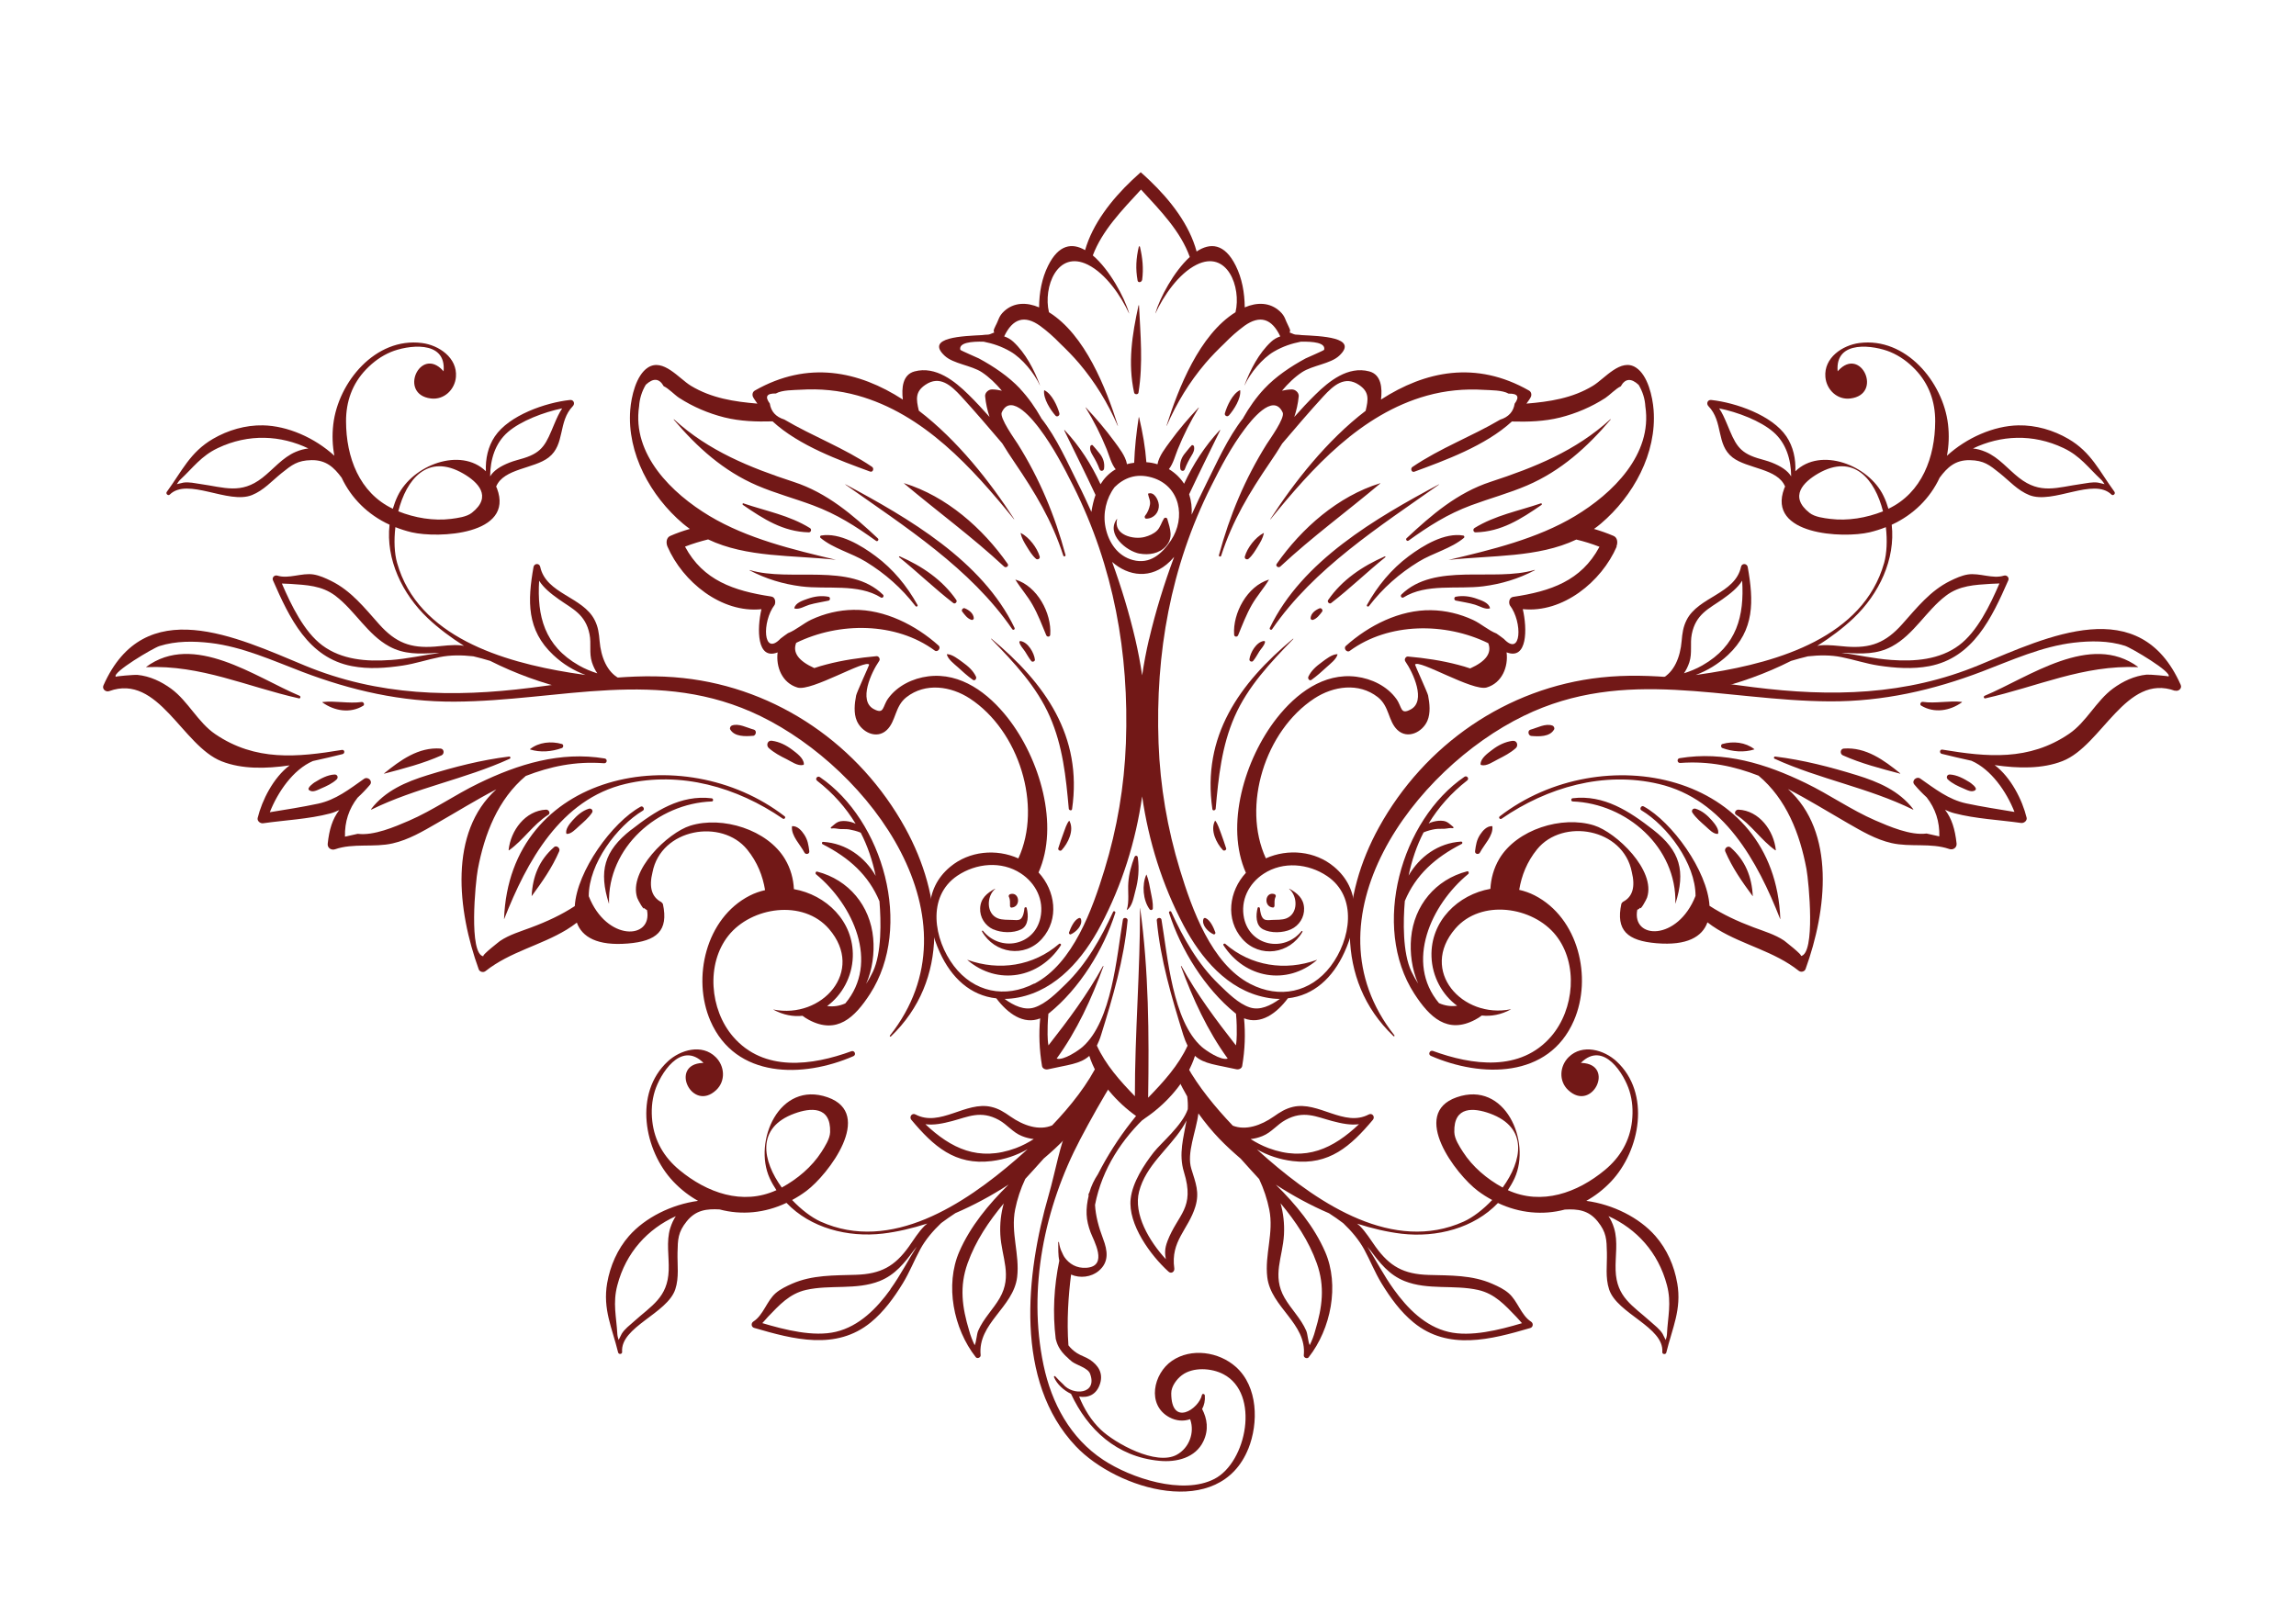 <svg xmlns="http://www.w3.org/2000/svg" id="Layer_1" data-name="Layer 1" viewBox="0 0 322 225"><defs><style>      .cls-1 {        fill: #721817;        stroke-width: 0px;      }    </style></defs><path class="cls-1" d="M140.82,79.48c-4.48-4.17-9.36-7.73-14.03-11.66-.01-.01,0-.04.02-.03,5.92,1.82,11.02,6.32,14.51,11.31.22.31-.25.62-.5.38ZM146.73,89.11c.12.29.54.26.56-.08.21-3.02-1.83-6.81-4.87-7.72-.01,0-.02,0-.01.02.74,1.21,1.7,2.27,2.4,3.52.77,1.35,1.33,2.83,1.92,4.26ZM135,92.9c-.57-.41-1.46-1.13-2.18-1.13-.02,0-.03.02-.03.04.17.69,1.01,1.31,1.51,1.76.69.63,1.38,1.26,2.14,1.8.29.21.56-.18.44-.44-.41-.88-1.11-1.47-1.88-2.03ZM123.12,75.53c-3.55-3.32-7.12-6.39-11.79-7.92-6.17-2.02-11.94-4.34-16.8-8.78-.02-.02-.06.01-.04.04,3.29,3.88,6.97,7.21,11.7,9.24,2.56,1.1,5.25,1.81,7.86,2.79,3.34,1.25,5.93,2.9,8.82,4.98.2.14.43-.17.26-.33ZM134.12,84.17c-1.96-2.84-4.81-4.75-7.93-6.12-.07-.03-.16.06-.09.12,2.58,2.08,4.97,4.4,7.6,6.43.25.19.59-.18.42-.42ZM136.24,86.96c.15.05.34-.08.33-.25-.06-.68-.67-1.13-1.27-1.38-.25-.1-.52.25-.36.46.35.45.73.99,1.29,1.16ZM150.35,113.51c1.49-10.27-3.78-17.64-11.3-23.91-.03-.03-.07.01-.04.04,3.18,3.28,6.38,6.66,8.23,10.89,1.81,4.14,2.25,8.45,2.65,12.91.02.24.42.35.46.06ZM149.97,115.15s-.03-.02-.04,0c-.38.47-.57,1.16-.78,1.72-.27.7-.5,1.41-.73,2.12-.09.26.28.47.47.27.9-.97,1.8-2.79,1.09-4.1ZM104.28,70.61c-.13-.05-.2.14-.09.22,2.9,1.99,5.63,3.76,9.24,3.85.33,0,.43-.44.16-.6-2.91-1.8-6.11-2.37-9.31-3.46ZM122.81,78.02c-2.01-1.5-5.05-3.35-7.66-2.89-.14.02-.19.23-.08.32,1.8,1.51,4.34,2.11,6.36,3.35,2.72,1.67,5.01,3.69,6.96,6.22.12.16.38.03.28-.16-1.47-2.65-3.41-5.02-5.86-6.84ZM105.15,79.96s-.04.03-.02.05c2.3,1.2,4.66,1.92,7.24,2.25,3.61.46,7.96-.44,11.17,1.56.24.15.5-.19.3-.39-4.67-4.57-12.94-1.75-18.69-3.46ZM116.21,83.72c-1.01-.2-1.98-.06-2.95.28-.65.23-1.71.56-1.86,1.31,0,.02,0,.05.03.05.64.19,1.45-.34,2.06-.52.89-.26,1.81-.38,2.71-.58.26-.06.27-.49,0-.54ZM142.28,88.07c-4.53-9.41-14.87-15.39-23.7-20.12-.02-.01-.04.02-.02.03,8.34,5.9,17.54,11.73,23.4,20.28.14.2.43.03.32-.19ZM143.13,89.93c-.1-.01-.19.06-.17.17.12.5.53.88.8,1.3.29.45.54.92.88,1.34.15.18.53.04.5-.21-.11-.95-.97-2.45-2.02-2.6ZM139.31,130.37c1.12.5,2.8.56,3.91,0,1.06-.54,1.02-2,.77-2.99-.05-.19-.3-.13-.32.04-.03.41-.16,1.23-.55,1.51-.3.22-.78.13-1.12.12-.66-.04-1.42.03-2.05-.22-1.66-.65-1.6-3.09-.39-4.13.02-.01,0-.04-.02-.03-1.12.62-2.02,1.35-2.08,2.74-.06,1.27.69,2.45,1.84,2.97ZM141.88,127.32c1.35-.12,1.09-2.26-.2-1.89-.09.03-.17.1-.2.2-.01.05-.03.1,0,.15.24.51.14.77.17,1.31,0,.12.1.25.24.24ZM148.78,132.61c.1-.16-.12-.31-.25-.2-3.6,3.11-8.4,3.84-12.85,2.24-.01,0-.02.01-.01.02,4.24,3.64,10.12,2.56,13.11-2.06ZM150.17,131.07c.73-.31,1.7-1.27,1.43-2.14-.05-.15-.19-.19-.32-.13-.66.29-1.13,1.37-1.36,2.02-.05.14.11.31.25.25ZM145.27,78.38c.23.2.63.01.54-.31-.36-1.24-1.48-2.69-2.62-3.29-.03-.02-.06,0-.05.04.15.69.49,1.26.86,1.86.37.6.75,1.24,1.28,1.7ZM148.58,57.99c-.3-1.06-1.06-2.73-2.1-3.24-.02-.01-.04,0-.05.03-.13,1.15.89,2.72,1.6,3.53.22.25.62-.02.54-.31ZM159.67,55.06c.65-4.09.27-8.09.07-12.21,0-.04-.06-.05-.07,0-.9,4.11-1.52,8.06-.62,12.22.06.3.57.32.62,0ZM154.21,65.82c.13.36.59.27.63-.09.11-.86-.16-1.59-.73-2.24-.25-.29-.53-.68-.79-.94-.04-.03-.11-.14-.17-.13-.03,0-.05.02-.08.02-.07.02-.14.08-.16.16-.1.48.08.86.33,1.27.38.63.71,1.25.96,1.94ZM159.83,77.66c1.28.24,2.75,0,3.66-1.01,1.1-1.21.62-2.45.22-3.84-.06-.22-.36-.25-.48-.06-.34.54-.51,1.24-.97,1.69-.44.44-1.11.72-1.7.88-1.55.43-4.46-.25-3.89-2.51,0-.02-.02-.03-.03-.01-1.56,2.09,1.26,4.5,3.19,4.87ZM162.51,70.8c-.04-.66-.66-1.91-1.51-1.54,0,0,0,0,0,.01.09.55.38.97.27,1.56-.09.51-.34,1.11-.67,1.51-.13.16-.06.43.18.42,1.07-.03,1.81-.9,1.74-1.97ZM159.11,120.2c-.45,1.19-.78,2.35-.87,3.62-.09,1.19.16,2.69-.22,3.82,0,.01,0,.02.02.01.77-.49.95-1.8,1.17-2.6.45-1.63.58-3.1.36-4.78-.03-.25-.36-.31-.45-.06ZM179.55,79.48c4.48-4.17,9.36-7.73,14.03-11.66.01-.01,0-.04-.02-.03-5.92,1.82-11.02,6.32-14.51,11.31-.22.31.25.62.5.38ZM173.64,89.11c.59-1.44,1.15-2.91,1.92-4.26.71-1.24,1.67-2.3,2.4-3.52,0,0,0-.02-.01-.02-3.04.92-5.08,4.71-4.87,7.72.02.34.44.37.56.08ZM226.74,76.66c-2.14,4.95-7.57,9.37-13.18,8.79.64,2.74.67,7.2-2.27,6.06.26,2.05-.65,4.3-2.79,4.93-1.95.58-9.57-4.03-10.05-3.21-.03.05,1.74,3.9,1.83,4.32.22,1.12.37,2.49-.1,3.57-.68,1.57-2.76,2.64-4.2,1.28-1.32-1.25-1.1-3.31-2.76-4.61-2.67-2.08-6.23-1.55-8.89.19-6.92,4.53-10.19,15.08-6.8,22.43,3.1-1.39,6.89-1.05,9.56,1.18,3.79,3.17,3.35,7.84,1.47,11.97-1.65,3.64-4.33,6.09-7.94,6.48-1.59,2.13-3.81,3.74-6.15,2.81.21,2.18.13,4.41-.26,6.69-.06.36-.49.53-.81.46-2.77-.63-4.54-.72-5.81-1.88-1,3.14-3.4,6.05-6.09,8.09-.44.33-.88.64-1.32.93-.45-.28-.89-.6-1.32-.93-2.69-2.04-5.09-4.95-6.09-8.09-1.27,1.16-3.05,1.26-5.82,1.89-.32.07-.75-.1-.81-.46-.38-2.28-.47-4.51-.26-6.69-2.33.93-4.55-.68-6.15-2.81-3.61-.39-6.29-2.84-7.94-6.48-1.87-4.13-2.32-8.81,1.47-11.97,2.67-2.23,6.47-2.57,9.56-1.18,3.39-7.35.11-17.9-6.8-22.43-2.66-1.74-6.22-2.27-8.89-.19-1.66,1.29-1.44,3.35-2.76,4.61-1.44,1.36-3.52.29-4.2-1.28-.47-1.08-.32-2.45-.1-3.57.08-.42,1.85-4.27,1.83-4.32-.48-.81-8.1,3.79-10.05,3.21-2.15-.64-3.05-2.88-2.79-4.93-2.94,1.14-2.91-3.33-2.27-6.06-5.61.58-11.04-3.84-13.18-8.79-.21-.49-.19-1.24.39-1.49.91-.4,1.83-.72,2.75-.98-.33-.24-.65-.48-.96-.74-4.55-3.86-7.87-9.87-7.4-15.96.14-1.81.8-4.85,2.48-5.94,2.13-1.37,4.36,1.55,6.03,2.56,2.9,1.75,6.1,2.23,9.32,2.5-.2-.31-.43-.59-.6-.91-.16-.32-.09-.73.24-.92,7.45-4.25,14.57-2.74,20.76,1.26-.19-1.6-.05-3.5,1.65-3.95,2.98-.79,5.65,1.38,7.55,3.25,1.05,1.03,2.02,2.08,2.96,3.14-.3-.91-.52-1.86-.62-2.89-.05-.51.48-.98.97-.97.48,0,.94.08,1.38.18-.84-.99-1.76-1.9-2.82-2.6-1.46-.96-3.99-1.17-5.2-2.3-2.83-2.63,2.71-2.76,5.22-2.9.29-.04.59-.06.89-.07.1-.01.18-.03.22-.05,1.31-.57.06.2.8-1.18.48-.89.43-1.32,1.18-2.03,1.41-1.31,3.23-1.29,4.93-.56.01-2.08.39-4.09,1.26-5.84,1.49-3.01,3.38-3.24,5.19-2.19,1.05-3.67,3.66-7.04,6.6-9.83.4-.38.8-.74,1.2-1.1.41.36.81.72,1.2,1.1,2.99,2.84,5.63,6.27,6.64,10.02,1.9-1.26,3.92-1.17,5.49,2,.87,1.74,1.24,3.76,1.26,5.84,1.69-.73,3.52-.75,4.93.56.76.71.71,1.14,1.18,2.03.74,1.37-.51.61.8,1.18.05.02.12.04.22.05.3.01.59.03.89.07,2.52.14,8.05.27,5.22,2.9-1.21,1.13-3.74,1.34-5.2,2.3-1.06.7-1.98,1.61-2.82,2.6.44-.1.9-.17,1.38-.18.49-.01,1.02.45.97.97-.1,1.03-.32,1.98-.62,2.89.94-1.06,1.91-2.11,2.96-3.14,1.9-1.87,4.57-4.04,7.55-3.25,1.7.45,1.84,2.35,1.65,3.95,6.19-4,13.31-5.51,20.76-1.26.33.19.4.6.24.92-.16.32-.4.61-.6.91,3.23-.27,6.42-.74,9.32-2.5,1.67-1.01,3.9-3.94,6.03-2.56,1.69,1.09,2.34,4.13,2.48,5.94.47,6.09-2.85,12.1-7.4,15.96-.31.27-.64.51-.96.74.92.27,1.84.59,2.75.98.58.25.6,1.01.39,1.49ZM143.06,54.54c1.16,1.24,2.13,2.63,2.97,4.11-.02-.02-.04-.03-.05-.04,2.25,2.82,3.85,6.56,5.19,9.2.67,1.31,1.28,2.66,1.89,4,.13-.82.31-1.62.58-2.38-1.42-3.04-2.92-6.04-4.39-9.06-.01-.03.02-.06.05-.04,2.14,2.28,3.77,4.85,5.04,7.6.47-.77,1.1-1.46,1.97-2.01.05-.03.11-.05.16-.08-.62-.76-.91-1.94-1.26-2.81-.83-2.04-1.8-3.98-2.96-5.85-.01-.02.01-.04.03-.02,1.42,1.51,2.77,3.09,4,4.77.61.84,1.58,2.04,1.77,3.19.33-.11.67-.15,1.01-.2.08-2.09.3-4.19.64-6.38,0-.02.04-.02.05,0,.51,2.17.87,4.23,1.02,6.3.53.03,1.05.13,1.56.29.19-1.15,1.16-2.35,1.77-3.19,1.22-1.68,2.57-3.26,4-4.77.01-.01.04,0,.03.02-1.16,1.87-2.13,3.81-2.96,5.85-.35.85-.63,2.01-1.24,2.77.92.56,1.62,1.26,2.13,2.05,1.27-2.72,2.89-5.26,5.01-7.53.03-.03.06,0,.05.04-1.46,2.98-2.94,5.96-4.35,8.97.3.91.41,1.88.35,2.86.67-1.48,1.35-2.95,2.08-4.4,1.34-2.64,2.95-6.38,5.19-9.2-.02.02-.04.03-.05.04.84-1.48,1.81-2.87,2.97-4.11,1.61-1.72,3.72-3.13,5.79-4.25.15-.08,2.58-1.12,2.6-1.21.24-1.02-1.59-1.17-3.26-1.14-1.3.26-2.51.65-3.78,1.39-1.65.96-3.32,3.02-4.11,4.72,0,.01-.03,0-.02,0,.82-2.18,2.01-4.5,3.75-6.11.37-.34.8-.58,1.27-.74-1.19-2.52-2.86-3.03-5.03-1.48-1,.74-1.92,1.55-2.78,2.44-.95.91-1.86,1.83-2.71,2.83-2.23,2.63-4.03,5.58-5.4,8.74,0,.02-.04,0-.03-.01,1.66-5.24,4.59-12.74,9.67-15.91.84-3.51-1.16-8.81-5.47-6.66-2.51,1.25-4.63,4.37-5.75,6.81,0,.01-.03,0-.02,0,.62-2.16,2.57-5.83,4.83-7.9-1.29-3.61-4.09-6.47-6.84-9.46-2.7,2.93-5.43,5.73-6.76,9.24,2.37,2.02,4.44,5.88,5.09,8.12,0,.01-.02.02-.02,0-1.12-2.44-3.25-5.56-5.75-6.81-4.31-2.15-6.31,3.15-5.47,6.66,5.08,3.16,8.01,10.67,9.67,15.91,0,.02-.03.03-.03.01-1.37-3.15-3.17-6.11-5.4-8.74-.85-1-1.76-1.92-2.71-2.83-.86-.89-1.78-1.71-2.78-2.44-2.16-1.55-3.84-1.04-5.03,1.48.47.16.9.4,1.27.74,1.74,1.61,2.93,3.93,3.75,6.11,0,.01-.02.02-.02,0-.79-1.7-2.46-3.76-4.11-4.72-1.27-.74-2.48-1.13-3.78-1.39-1.66-.04-3.5.12-3.26,1.14.02.09,2.46,1.13,2.6,1.21,2.07,1.12,4.17,2.53,5.79,4.25ZM161.15,89.68c.92-3.93,2.11-7.78,3.52-11.56-.18.21-.36.41-.56.61-2.67,2.63-5.89,2.09-8.14.1,1.29,3.55,2.39,7.17,3.25,10.85.39,1.68.71,3.37.96,5.06.25-1.7.57-3.39.96-5.06ZM156.3,68.36c-1.15,1.54-1.67,3.63-1.25,5.66.44,2.09,1.68,3.97,3.82,4.54,2.41.65,4.08-.86,5.35-2.75,2.12-3.17,1.31-7.68-2.7-8.83-2.21-.63-3.91.08-5.22,1.37ZM145.05,138c5.46-2.83,8.17-10.51,9.85-16,1.77-5.77,2.78-11.73,3-17.76.46-12.62-1.7-24.71-7.37-36.05-1.37-2.73-2.87-5.56-4.7-8-.74-.99-3.99-5.27-5.34-2.34-.35.76,1.86,3.82,2.25,4.44,3.05,4.86,5.2,10.01,6.69,15.56.05.2-.25.28-.31.09-1.6-4.96-3.95-8.82-6.84-13.08-.61-.9-1.19-1.78-1.72-2.66-1.9-2.23-3.8-4.46-5.77-6.61-1.43-1.55-3.01-2.97-5.01-1.61-1.43.97-1.31,1.99-.92,3.63,5.43,4.15,10.04,10.04,13.37,15.2.01.02-.02.04-.03.02-5.87-7.23-12.65-14.76-21.94-17.35-2.59-.72-5.28-.98-7.96-.81-.96.06-2.61.02-3.49.53-1.29-.03-1.57.44-.85,1.41.17,1.12.85,1.87,2.03,2.24,4.03,2.38,8.39,3.98,12.31,6.64.32.22.13.81-.28.66-4.22-1.55-9.97-3.62-13.67-7.04-2.26.06-4.52,0-6.77-.56-2.23-.56-4.41-1.49-6.34-2.74-.58-.37-1.51-1.35-2.16-1.63-.62-1.12-1.45-1.19-2.51-.21-.56.94-.87,1.95-.94,3.02-1.02,6.76,4.6,12.23,9.87,15.39,5.32,3.19,11.75,4.73,17.74,6.15-6.08-.67-12.54-.29-17.93-2.86-1.09.27-2.18.6-3.24,1.01,2.53,4.74,6.84,6.21,12.09,7,.56.08.66.76.48,1.17-1.82,2.38-1.63,7.32.83,4.73.34-.26.68-.52,1.04-.76,1.12-.43,2.17-1.38,3.28-1.9,1.85-.86,3.86-1.34,5.9-1.37,4.38-.07,8.74,2.14,11.94,5.01.38.34-.13,1-.54.7-5.46-4.02-13.4-4.03-19.43-1.08-.53,1.36.31,2.53,2.54,3.54.55-.19,1.11-.36,1.67-.5,2.3-.61,4.68-.95,7.05-1.17.33-.03.57.4.38.67-1.12,1.62-2.94,5.57-.78,6.74,1.52.82,1.21-.33,2.04-1.48,1.29-1.78,3.46-2.83,5.61-3.1,4.59-.58,8.45,2.38,11.14,5.8,4.53,5.76,7.29,15.1,4.34,21.71,2.36,2.55,2.93,6.53.5,9.28-2.44,2.77-6.67,2.1-8.43-1-.04-.08.07-.17.13-.1,2.43,3.02,7.21,2.1,8.06-1.81.54-2.48-.64-4.86-2.75-6.24-2.71-1.78-6.27-1.44-8.9.33-4.32,2.92-3.3,8.95-.49,12.65,2.8,3.68,7.18,4.6,11.28,2.47ZM179.48,140.13c-.64,0-1.3-.07-1.99-.21-5.35-1.05-9.07-5.52-11.5-10.11-3.01-5.7-4.9-11.82-5.81-18.09-.9,6.26-2.79,12.38-5.81,18.09-2.42,4.59-6.15,9.05-11.5,10.11-.69.14-1.35.2-1.99.21,1.31.95,2.79,1.65,4.19,1.2,1.62-.52,3.15-2.07,4.36-3.25,2.96-2.86,4.98-6.47,6.68-10.17.08-.17.36-.05.31.13-1.64,5.17-5.02,10.64-9.29,14.09-.03.03-.07.04-.1.07-.04.55-.09,1.1-.1,1.65,0,.67-.07,1.8.11,2.8,2.77-3.55,5.47-7.14,7.64-11.12.02-.04.08-.01.07.03-1.68,4.59-3.73,9.05-6.56,12.94.96.32,3.12-1.18,3.65-1.65,4.1-3.64,4.77-12.69,5.64-17.84.06-.37.69-.28.66.09-.51,5.52-2.07,10.78-3.71,16.06-.18.6-.39,1.09-.6,1.52,1.22,2.67,3.22,4.93,5.33,7.1-.01-8.79.75-17.65.72-26.37,0-.01.02-.02.02,0,1.2,8.74,1.26,17.69,1.12,26.58,2.17-2.23,4.27-4.55,5.53-7.3-.22-.44-.42-.93-.61-1.53-1.63-5.28-3.2-10.54-3.71-16.06-.03-.37.6-.46.66-.09.87,5.15,1.54,14.2,5.64,17.84.54.48,2.69,1.97,3.65,1.65-2.83-3.9-4.88-8.35-6.56-12.94-.01-.04.05-.07.07-.03,2.17,3.98,4.87,7.57,7.64,11.12.17-1,.11-2.12.11-2.8,0-.56-.06-1.11-.1-1.65-.03-.03-.07-.04-.1-.07-4.26-3.45-7.65-8.92-9.29-14.09-.06-.18.23-.3.31-.13,1.7,3.7,3.72,7.31,6.68,10.17,1.21,1.17,2.74,2.73,4.36,3.25,1.41.45,2.88-.25,4.19-1.2ZM224.31,76.7c-1.06-.41-2.14-.75-3.24-1.01-5.4,2.56-11.86,2.19-17.93,2.86,5.99-1.42,12.43-2.96,17.74-6.15,5.27-3.16,10.89-8.63,9.87-15.39-.06-1.07-.38-2.08-.94-3.02-1.05-.98-1.89-.91-2.51.21-.65.28-1.58,1.25-2.16,1.63-1.93,1.25-4.11,2.18-6.34,2.74-2.25.56-4.51.62-6.77.56-3.71,3.41-9.45,5.48-13.67,7.04-.4.15-.6-.44-.28-.66,3.91-2.66,8.27-4.26,12.31-6.64,1.18-.37,1.86-1.12,2.03-2.24.72-.97.44-1.44-.85-1.41-.88-.51-2.53-.47-3.49-.53-2.68-.17-5.38.09-7.96.81-9.29,2.59-16.07,10.12-21.94,17.35-.01.02-.04,0-.03-.02,3.33-5.16,7.94-11.05,13.37-15.2.4-1.64.51-2.66-.92-3.63-2-1.35-3.58.06-5.01,1.61-1.97,2.15-3.87,4.38-5.77,6.61-.53.89-1.11,1.77-1.72,2.66-2.89,4.25-5.24,8.12-6.84,13.08-.06.2-.37.12-.31-.09,1.5-5.55,3.65-10.7,6.69-15.56.39-.62,2.6-3.67,2.25-4.44-1.35-2.94-4.6,1.35-5.34,2.34-1.84,2.44-3.34,5.27-4.7,8-5.68,11.34-7.83,23.43-7.37,36.05.22,6.03,1.24,11.99,3,17.76,1.68,5.49,4.39,13.17,9.85,16,4.1,2.13,8.48,1.21,11.28-2.47,2.81-3.7,3.84-9.73-.49-12.65-2.62-1.77-6.18-2.11-8.9-.33-2.11,1.38-3.28,3.75-2.75,6.24.85,3.91,5.62,4.83,8.06,1.81.06-.07.17.02.13.1-1.76,3.1-5.98,3.76-8.43,1-2.43-2.76-1.86-6.73.5-9.28-2.95-6.61-.19-15.95,4.34-21.71,2.69-3.42,6.55-6.38,11.14-5.8,2.15.27,4.32,1.32,5.61,3.1.84,1.15.53,2.31,2.04,1.48,2.16-1.17.34-5.12-.78-6.74-.18-.27.06-.7.38-.67,2.37.21,4.75.56,7.05,1.17.56.14,1.12.31,1.67.5,2.23-1,3.07-2.18,2.54-3.54-6.02-2.95-13.97-2.93-19.43,1.08-.41.3-.92-.37-.54-.7,3.2-2.87,7.55-5.08,11.94-5.01,2.04.03,4.05.51,5.9,1.37,1.12.52,2.16,1.47,3.28,1.9.35.24.7.5,1.04.76,2.46,2.59,2.65-2.34.83-4.73-.19-.41-.08-1.08.47-1.17,5.25-.78,9.55-2.25,12.09-7ZM185.37,92.9c-.77.56-1.47,1.16-1.88,2.03-.12.26.15.65.44.44.76-.54,1.45-1.17,2.14-1.8.5-.46,1.34-1.08,1.51-1.76,0-.02,0-.04-.03-.04-.73,0-1.62.71-2.18,1.13ZM197.51,75.86c2.88-2.07,5.47-3.73,8.82-4.98,2.61-.97,5.3-1.69,7.86-2.79,4.72-2.03,8.41-5.36,11.7-9.24.02-.02-.01-.06-.04-.04-4.87,4.45-10.63,6.76-16.8,8.78-4.66,1.53-8.24,4.6-11.79,7.92-.17.16.06.47.26.33ZM194.19,78.06c-3.12,1.37-5.98,3.28-7.93,6.12-.17.25.18.61.42.42,2.63-2.02,5.02-4.35,7.6-6.43.07-.06-.02-.15-.09-.12ZM185.07,85.33c-.6.25-1.21.69-1.27,1.38-.01.17.18.3.33.25.56-.18.95-.71,1.29-1.16.16-.21-.11-.57-.36-.46ZM170.03,113.51c.04.28.44.18.46-.06.4-4.45.84-8.77,2.65-12.91,1.85-4.23,5.05-7.61,8.23-10.89.03-.03-.01-.07-.04-.04-7.52,6.27-12.79,13.63-11.3,23.91ZM171.95,118.98c-.24-.71-.46-1.42-.73-2.12-.22-.56-.41-1.25-.78-1.72,0-.01-.03,0-.04,0-.71,1.31.19,3.14,1.09,4.1.19.2.56,0,.47-.27ZM206.79,74.08c-.27.16-.17.61.16.6,3.61-.09,6.34-1.86,9.24-3.85.1-.07.04-.26-.09-.22-3.2,1.09-6.39,1.67-9.31,3.46ZM205.31,75.45c.11-.09.05-.3-.08-.32-2.61-.46-5.65,1.39-7.66,2.89-2.44,1.82-4.39,4.19-5.86,6.84-.1.19.16.32.28.16,1.95-2.53,4.24-4.55,6.96-6.22,2.02-1.24,4.56-1.84,6.36-3.35ZM196.53,83.42c-.2.2.06.54.3.39,3.21-2,7.56-1.1,11.17-1.56,2.58-.33,4.94-1.05,7.24-2.25.03-.01,0-.05-.02-.05-5.75,1.71-14.02-1.11-18.69,3.46ZM207.11,83.99c-.96-.34-1.94-.47-2.95-.28-.27.05-.26.48,0,.54.9.19,1.83.31,2.71.58.62.18,1.42.71,2.06.52.02,0,.04-.03.03-.05-.16-.75-1.21-1.08-1.86-1.31ZM201.79,67.95c-8.83,4.73-19.17,10.71-23.7,20.12-.1.22.19.39.32.19,5.86-8.54,15.06-14.38,23.4-20.28.02-.01,0-.04-.02-.03ZM175.23,92.52c-.03.25.34.39.5.21.35-.41.59-.88.88-1.34.27-.42.69-.8.8-1.3.03-.11-.07-.18-.17-.17-1.05.14-1.91,1.64-2.02,2.6ZM180.82,124.67s-.04.02-.02.03c1.22,1.04,1.27,3.48-.39,4.13-.63.25-1.39.18-2.05.22-.33.02-.82.1-1.12-.12-.39-.28-.51-1.1-.55-1.51-.01-.17-.27-.23-.32-.04-.25.99-.29,2.45.77,2.99,1.11.57,2.79.51,3.91,0,1.15-.52,1.9-1.7,1.84-2.97-.06-1.39-.96-2.11-2.08-2.74ZM178.5,127.32c.13.01.23-.12.24-.24.03-.54-.07-.81.17-1.31.02-.05,0-.09,0-.15-.02-.09-.11-.17-.2-.2-1.29-.37-1.55,1.77-.2,1.89ZM171.59,132.61c2.99,4.62,8.87,5.7,13.11,2.06,0,0,0-.03-.01-.02-4.44,1.61-9.25.88-12.85-2.24-.13-.11-.36.03-.25.2ZM169.09,128.8c-.13-.06-.27-.02-.32.13-.28.87.7,1.83,1.43,2.14.14.06.3-.12.25-.25-.23-.65-.7-1.73-1.36-2.02ZM175.11,78.38c.54-.46.91-1.1,1.28-1.7.37-.6.71-1.17.86-1.86,0-.03-.03-.06-.05-.04-1.14.6-2.27,2.05-2.62,3.29-.09.33.31.51.54.31ZM172.33,58.3c.72-.82,1.73-2.39,1.6-3.53,0-.02-.02-.04-.05-.03-1.03.51-1.8,2.19-2.1,3.24-.09.3.32.56.54.31ZM167.22,62.43c-.06-.02-.13.09-.17.13-.27.26-.54.65-.79.94-.57.65-.84,1.38-.73,2.24.05.36.5.44.63.09.25-.69.58-1.31.96-1.94.25-.41.43-.78.33-1.27-.01-.07-.08-.14-.16-.16-.03,0-.05-.02-.08-.02ZM160.81,122.71s-.04-.03-.05,0c-.64,1.42-.46,3.58.46,4.84.14.19.45.13.46-.13.04-.78-.14-1.52-.29-2.28-.16-.81-.28-1.65-.59-2.43ZM160.18,39.27c.21-1.61.06-3.08-.31-4.66-.02-.08-.14-.08-.16,0-.38,1.61-.47,3.11-.17,4.74.07.39.59.24.63-.09Z"></path><path class="cls-1" d="M305.04,96.91c-6.91-2.52-10.23,7.67-15.77,9.85-2.84,1.12-6.22,1.05-9.53.57,2.29,1.72,3.88,4.91,4.48,7.37.11.43-.38.8-.76.75-3.08-.44-6.38-.58-9.39-1.37-.47-.12-.88-.3-1.29-.48.96,1.25,1.4,2.74,1.62,4.73.06.58-.5.96-1.03.77-2.56-.89-5.46-.23-8.09-.83-2.23-.51-4.18-1.67-6.15-2.8-2.86-1.65-5.59-3.34-8.38-4.78,6.7,6.02,5.46,17,2.47,25.25-.14.38-.65.49-.95.25-3.47-2.75-7.68-3.57-11.39-5.82-.51-.31-.98-.64-1.42-.98-.73,2.03-2.87,3.29-7.14,2.93-4.09-.34-5.74-1.8-4.93-5.54.05-.11.13-.21.24-.28,1.33-.69,1.74-2.08,1.22-4.17-1.19-6.16-9.71-7.59-13.28-3.19-1.42,1.75-2.18,3.69-2.51,5.69.74.17,1.47.42,2.17.78,6.16,3.16,8.11,11.56,5.5,17.56-3.53,8.15-13.04,8.02-20.06,4.95-.44-.19-.16-.85.29-.69,5.47,2,12.28,2.98,16.6-2.06,3.24-3.78,3.8-10.17.65-14.15-3.22-4.06-10.5-5.15-14.12-.94-5.1,5.93,1.01,12.67,7.8,11.3.01,0,.02.02,0,.02-1.37.75-2.76,1-4.08.86-.28.21-.58.41-.91.58-3.9,2.07-6.4-.32-8.55-3.64-6.11-9.45-1.85-24.37,7.03-30.43.34-.23.72.25.39.51-2.28,1.78-4.05,3.81-5.41,6.04.2-.1.4-.19.65-.25.47-.12.95-.18,1.43-.11.6.09.91.48,1.37.84.08.06.03.19-.07.18-.43-.07-.75.06-1.16.08-.44.03-.86-.02-1.3.05-.5.08-1.09.23-1.63.46-.97,1.88-1.65,3.91-2.1,6.06,1.51-2.63,4.14-4.57,7.35-4.77.2-.01.26.24.09.33-3.74,1.92-6.44,4.35-7.97,8-.24,2.8-.32,7.25.91,9.87.31.65.63,1.21.96,1.72-.88-1.99-1.18-4.32-.99-6.41.41-4.54,3.42-8.19,7.86-9.34.22-.06.3.26.15.38-5.23,4.3-8.89,12.39-4.1,18.11.83.37,1.69.49,2.55.37-2.08-1.51-3.51-4.08-3.6-6.9-.16-5.01,3.76-8.71,8.26-9.5.08-1.44.46-2.87,1.24-4.2,2.45-4.14,8.8-6.11,13.3-4.7,3.12.98,8.71,6.32,7.43,10.13-.1.29-.95,1.86-.97,1.41-.1.14-.24.24-.4.3-.81,4.17,5.66,4.43,8.17-1.95,0-4.57-3.96-9.83-7.6-12.01-.31-.19,0-.73.32-.55,3.98,2.18,8.95,9.04,9.24,13.95,1.86,1.21,3.92,2.17,6.18,3.02,1.44.54,3.01,1,4.3,1.87-.15-.1,2.75,2.11,2.31,2.16,2.11-.24,1.14-10.38.81-12.2-.92-4.95-2.82-9.84-6.73-13.11-3.37-1.31-6.92-2.08-10.98-1.78-.43.03-.51-.6-.08-.67,6.23-1.03,12.1.78,17.68,3.49,3.31,1.6,6.39,3.78,9.76,5.24,1.99.86,4.94,2.14,7.19,1.84.6.13,1.19.27,1.79.4.05-2.09-.55-3.9-1.77-5.47-.6-.55-1.18-1.14-1.73-1.8-.45-.53.3-1.21.83-.84,2.04,1.42,3.96,2.95,6.43,3.48,2.24.48,4.51.82,6.78,1.2-1.12-2.84-3.27-5.97-6.04-7.18-1.46-.31-2.87-.66-4.16-.97-.36-.09-.3-.65.08-.59,6.27,1.04,12.14,1.62,17.78-2.22,2.43-1.65,3.8-4.62,6.17-6.36,1.38-1.01,2.99-1.77,4.7-1.94.41-.04,3.13.2,3.07.26.57-.59-5.23-4.03-6.12-4.31-2.29-.73-4.81-.71-7.18-.43-4.46.53-8.68,2.45-12.84,4.04-6.9,2.63-13.91,4.22-21.34,4.19-14.91-.07-28.68-4.91-42.94,2.03-15.36,7.47-31.08,28.46-18.14,44.82.06.08-.05.19-.12.12-8.37-7.97-7.29-19.78-2.06-29.28,6.39-11.6,17.91-19.6,31.13-21.04,7.14-.78,14.3.47,21.37,1.36,10.93,1.38,21.39,1.17,31.72-3.12,9.59-3.98,22.47-10.22,28.23,2.79.23.51-.33.98-.81.8ZM212.15,103.92c-1.07.14-2.02.61-2.88,1.27-.6.46-1.62,1.17-1.63,2,0,.07.03.12.11.14.76.18,1.63-.47,2.3-.8.89-.45,1.78-.91,2.53-1.58.4-.36.17-1.1-.42-1.02ZM217.95,102.34c.11-.19-.03-.48-.23-.55-.95-.36-2.15.32-3.08.57-.45.12-.32.84.11.88,1.05.09,2.59.15,3.19-.89ZM299.87,93.59s.02-.01,0-.02c-6.69-4.95-15.33,1.44-21.54,4.04-.19.08-.12.4.09.36,7.38-1.66,13.72-4.71,21.44-4.38ZM275.15,98.53s.01-.06-.02-.07c-1.82-.2-3.66.26-5.47,0-.28-.04-.49.37-.22.53,1.83,1.1,4.02.74,5.71-.47ZM266.48,108.53s.04-.03.02-.04c-2.27-1.84-4.81-3.71-7.92-3.48-.51.04-.57.76-.13.95,2.57,1.15,5.33,1.86,8.03,2.57ZM248.88,106.44c6.33,2.89,13.14,4.05,19.4,7.13.03.02.07-.03.04-.06-1.98-2.59-4.89-3.83-7.93-4.77-3.76-1.16-7.52-2.13-11.43-2.61-.18-.02-.25.23-.09.31ZM246.03,105.13s.02-.03,0-.04c-1.25-.97-2.96-1.15-4.47-.72-.26.07-.24.49,0,.57,1.42.51,3.03.65,4.47.19ZM277.02,110.84c.38-.3-.66-1.02-.8-1.11-.82-.51-1.78-1.03-2.76-1.08-.4-.02-.57.42-.29.69.6.57,1.45.96,2.21,1.28.48.2,1.16.6,1.65.22ZM210.59,114.85c6.41-4.41,14.32-6.7,22.06-4.87,9.12,2.15,13.85,10.88,17.01,18.95,0,.01.02,0,.02,0-.75-20.65-25.1-25.43-39.35-14.41-.22.17.03.49.26.33ZM206.87,119.4c-.06.42.51.54.69.19.55-1.08,1.88-2.34,1.74-3.65,0-.04-.04-.05-.07-.05-.73,0-1.28.63-1.65,1.19-.5.77-.59,1.44-.71,2.32ZM241.95,119.43c1,2.32,2.36,4.26,3.85,6.28,0,.01.02,0,.02,0-.14-2.71-1.04-5-3.12-6.83-.37-.32-.93.14-.74.57ZM237.8,113.45c-.36-.11-.66.25-.44.57.5.74,1.21,1.33,1.87,1.92.42.38,1.08,1.1,1.69,1.04,0,0,.02,0,.02-.02.21-.62-.49-1.44-.86-1.87-.62-.71-1.37-1.36-2.28-1.64ZM248.99,119.28s.06,0,.06-.03c-.28-2.73-2.33-5.54-5.25-5.67-.37-.02-.69.49-.31.73,2.13,1.37,3.47,3.53,5.5,4.98ZM220.55,112.43c7.59.28,14.62,6.44,14.41,14.31,0,.01.02.02.02,0,1.41-4.51.71-7.35-3.15-10.35-3.32-2.59-6.9-4.94-11.28-4.41-.25.03-.26.43,0,.44Z"></path><path class="cls-1" d="M296.55,69c-2.12-2.89-3.26-5.56-6.47-7.43-2.11-1.23-4.57-1.95-7.03-1.9-3.44.07-7.23,1.73-10,4.26.26-1.39.33-2.86.15-4.4-.69-5.93-5.92-12.26-12.44-11.41-2.36.31-4.99,2.06-4.76,4.77.15,1.77,1.65,3.24,3.5,3.01,4.63-.56,1.49-7.41-1.7-3.9-.03.03-.05.06-.08.09-.4-4.53,5.19-3.63,7.39-2.71,1.34.56,2.48,1.4,3.48,2.44,1.94,2.02,2.82,4.52,2.81,7.29-.02,5.02-1.86,10.03-6.56,12.26-.18-.61-.4-1.22-.69-1.81-2.07-4.31-8.81-6.91-12.36-3.45.07-1.72-.29-3.45-1.26-4.89-2-2.97-7.11-4.74-10.54-5.11-.51-.06-.73.51-.4.86,2.13,2.19,1.05,5.38,3.39,7.2,2.06,1.6,6.33,1.53,7.37,4.09-.04.09-.09.16-.12.26-2.47,6.54,8.25,7.03,11.98,6.15.79-.19,1.55-.43,2.27-.72.22,1.86.13,3.68-.24,5.01-2.93,10.41-14.9,13.9-24.29,15.41-.68.11-1.4.22-2.14.32,1.67-.63,3.14-1.52,4.52-2.8,3.76-3.52,3.62-7.59,2.78-12.34-.09-.53-.83-.58-.94-.04-.82,3.82-5.99,4.19-7.64,7.48-.48.96-.6,1.86-.69,2.93-.19,2.24-1.03,4.37-2.79,5.27-.9.06-1.8.1-2.71.12.42.13.84.26,1.27.37,2.76.73,5.64.59,8.45,1.07,3.77-.88,7.61-2.26,11.13-4.04.79-.23,1.57-.46,2.36-.64,1.6-.18,3.22-.19,4.7.11,1.76.35,3.44.92,5.22,1.19,2.34.35,4.75.52,7.09.08,6.16-1.17,8.78-6.78,11.09-12.04.17-.39-.21-.78-.61-.66-1.61.5-3.41-.42-5.08-.16-.85.14-1.69.52-2.46.9-2.81,1.38-4.69,3.79-6.73,6.07-2.33,2.61-4.42,3.4-7.79,3.15-1.25-.09-2.41-.29-3.67-.18-.16.01-.31.06-.46.08,1.86-1.18,3.59-2.47,5.08-3.88,3.6-3.41,5.91-8.27,5.37-13.12,3.05-1.4,5.38-3.72,6.72-6.6,1.07-1.44,2.19-2.5,4.24-2.46,1.97.04,2.73.66,4.19,1.83,1.35,1.08,2.5,2.41,4.14,3.07,3.33,1.34,9.02-2.53,11.53-.07.23.23.61-.13.42-.38ZM248.48,64.89c-.65-.26-1.33-.41-2-.62-2.7-.84-3.14-2.07-4.27-4.77-.37-.87-.66-1.55-1.11-2.21,2.57.51,5.81,1.75,7.61,3.32,1.79,1.55,2.47,3.87,2.49,6.18,0,0,0,.01-.01.02-.5-.81-1.45-1.42-2.71-1.92ZM256.67,72.79c-.89-.11-2.16-.26-2.9-.85-2.92-2.3-.82-4.33,1.19-5.5,5.04-2.92,7.99.84,9.12,5.29-2.32.92-4.93,1.37-7.41,1.06ZM236.92,92.91c.43-1.32.08-2.6.34-3.94.56-2.83,2.43-3.59,4.31-4.91,1.15-.82,2.1-1.57,2.76-2.6.3,4.91-.72,9.11-5.58,11.88-.84.48-1.7.83-2.58,1.11.3-.45.56-.96.75-1.54ZM258.84,91.59c2.3.14,4.4.22,6.49-.91,3.08-1.66,4.81-5.01,7.56-7.1,1.92-1.46,4.06-1.53,6.34-1.68.43-.03.81-.02,1.18-.05-1.32,3.05-3.11,6.77-5.68,8.68-2.71,2.02-6.22,2.29-9.48,2.05-2.51-.18-4.76-.73-6.97-1,.19,0,.37,0,.56,0ZM294.22,67.7c-.8-.11-1.59.09-2.38.2-3.36.47-5.68,1.48-8.68-.87-1.54-1.2-2.84-2.86-4.68-3.64-.64-.27-1.22-.42-1.78-.48,3.88-1.85,8.36-2.11,12.69-.06,2.35,1.11,3.46,2.74,5.26,4.42.22.21.37.45.5.65-.44-.12-.9-.21-.93-.22Z"></path><path class="cls-1" d="M124.92,145.4c-.07.07-.18-.05-.12-.12,12.94-16.35-2.78-37.34-18.14-44.82-14.27-6.94-28.04-2.1-42.94-2.03-7.43.03-14.44-1.56-21.34-4.19-4.16-1.59-8.39-3.51-12.84-4.04-2.37-.28-4.88-.3-7.18.43-.89.28-6.69,3.72-6.12,4.31-.06-.07,2.65-.31,3.07-.26,1.71.17,3.32.93,4.7,1.94,2.37,1.74,3.74,4.71,6.17,6.36,5.64,3.84,11.51,3.26,17.78,2.22.39-.06.45.5.08.59-1.29.31-2.69.66-4.16.97-2.77,1.2-4.92,4.34-6.04,7.18,2.26-.37,4.54-.72,6.78-1.2,2.47-.53,4.4-2.05,6.43-3.48.54-.38,1.28.3.83.84-.56.66-1.13,1.25-1.73,1.8-1.22,1.56-1.82,3.38-1.77,5.47.6-.13,1.19-.27,1.79-.4,2.25.29,5.2-.98,7.19-1.84,3.37-1.46,6.45-3.64,9.76-5.24,5.58-2.71,11.46-4.52,17.68-3.49.43.07.35.7-.08.67-4.06-.31-7.61.47-10.98,1.78-3.91,3.27-5.8,8.16-6.73,13.11-.34,1.81-1.31,11.95.81,12.2-.45-.05,2.46-2.27,2.31-2.16,1.29-.87,2.86-1.33,4.3-1.87,2.26-.84,4.32-1.8,6.18-3.02.29-4.9,5.26-11.77,9.24-13.95.32-.18.63.37.32.55-3.64,2.18-7.6,7.44-7.6,12.01,2.51,6.38,8.98,6.11,8.17,1.95-.16-.07-.29-.17-.4-.3-.01.45-.87-1.12-.97-1.41-1.28-3.81,4.3-9.15,7.43-10.13,4.51-1.41,10.85.56,13.3,4.7.79,1.33,1.17,2.76,1.24,4.2,4.5.79,8.42,4.49,8.26,9.5-.09,2.82-1.53,5.39-3.6,6.9.86.12,1.71,0,2.55-.37,4.79-5.72,1.12-13.81-4.1-18.11-.15-.12-.06-.43.15-.38,4.44,1.15,7.45,4.8,7.86,9.34.19,2.09-.11,4.42-.99,6.41.33-.51.65-1.07.96-1.72,1.23-2.61,1.14-7.06.91-9.87-1.53-3.66-4.23-6.09-7.97-8-.17-.09-.11-.35.09-.33,3.21.2,5.84,2.14,7.35,4.77-.45-2.15-1.13-4.18-2.1-6.06-.54-.23-1.14-.37-1.63-.46-.44-.07-.86-.02-1.3-.05-.41-.03-.73-.15-1.16-.08-.1.02-.15-.12-.07-.18.46-.36.77-.75,1.37-.84.48-.07.96-.01,1.43.11.25.06.45.16.65.25-1.36-2.24-3.12-4.26-5.41-6.04-.33-.26.05-.74.39-.51,8.88,6.06,13.14,20.98,7.03,30.43-2.15,3.32-4.64,5.71-8.55,3.64-.33-.17-.63-.37-.91-.58-1.31.14-2.7-.11-4.08-.86-.01,0,0-.03,0-.02,6.79,1.37,12.9-5.37,7.8-11.3-3.63-4.21-10.9-3.12-14.12.94-3.15,3.97-2.6,10.37.65,14.15,4.32,5.03,11.13,4.06,16.6,2.06.45-.16.73.49.29.69-7.02,3.07-16.53,3.2-20.06-4.95-2.6-6.01-.65-14.41,5.5-17.56.7-.36,1.43-.61,2.17-.78-.33-2-1.08-3.93-2.51-5.69-3.57-4.4-12.09-2.97-13.28,3.19-.52,2.08-.11,3.47,1.22,4.17.1.08.18.17.24.28.81,3.75-.85,5.21-4.93,5.54-4.27.35-6.41-.91-7.14-2.93-.45.34-.91.67-1.42.98-3.71,2.25-7.92,3.08-11.39,5.82-.3.24-.82.12-.95-.25-2.99-8.25-4.23-19.22,2.47-25.25-2.78,1.44-5.51,3.14-8.38,4.78-1.96,1.13-3.92,2.29-6.15,2.8-2.63.61-5.53-.06-8.09.83-.52.18-1.09-.19-1.03-.77.21-1.99.66-3.48,1.62-4.73-.41.18-.82.36-1.29.48-3.01.79-6.31.93-9.39,1.37-.39.06-.87-.32-.76-.75.6-2.46,2.19-5.65,4.48-7.37-3.31.48-6.69.55-9.53-.57-5.54-2.17-8.85-12.36-15.77-9.85-.48.18-1.04-.29-.81-.8,5.76-13.01,18.64-6.77,28.23-2.79,10.33,4.28,20.79,4.5,31.72,3.12,7.07-.89,14.23-2.14,21.37-1.36,13.23,1.44,24.74,9.44,31.13,21.04,5.23,9.5,6.31,21.3-2.06,29.28ZM112.63,107.32c.07-.02.11-.07.11-.14-.02-.83-1.03-1.54-1.63-2-.86-.65-1.81-1.13-2.88-1.27-.59-.08-.82.66-.42,1.02.75.67,1.63,1.14,2.53,1.58.66.33,1.53.98,2.3.8ZM105.61,103.23c.43-.04.56-.76.11-.88-.93-.24-2.13-.93-3.08-.57-.19.07-.34.36-.23.55.6,1.04,2.14.98,3.19.89ZM20.49,93.57s0,.02,0,.02c7.72-.33,14.06,2.72,21.44,4.38.21.05.28-.28.09-.36-6.21-2.61-14.85-9-21.54-4.04ZM45.24,98.47s-.04.05-.02.07c1.69,1.21,3.89,1.57,5.71.47.27-.16.05-.57-.22-.53-1.82.25-3.66-.2-5.47,0ZM61.79,105.01c-3.11-.23-5.65,1.64-7.92,3.48-.02.01,0,.05.02.04,2.7-.71,5.46-1.42,8.03-2.57.43-.19.38-.91-.13-.95ZM52.05,113.51s0,.07.04.06c6.26-3.08,13.07-4.24,19.4-7.13.17-.08.1-.33-.09-.31-3.91.48-7.67,1.45-11.43,2.61-3.04.94-5.95,2.18-7.93,4.77ZM74.33,105.09s-.01.04,0,.04c1.43.46,3.04.32,4.47-.19.24-.09.26-.5,0-.57-1.51-.43-3.22-.26-4.47.72ZM44.15,109.73c-.14.09-1.18.81-.8,1.11.49.39,1.17-.01,1.65-.22.76-.32,1.61-.71,2.21-1.28.28-.27.11-.71-.29-.69-.99.05-1.94.57-2.76,1.08ZM110.04,114.51c-14.25-11.02-38.6-6.24-39.35,14.41,0,.01.02.02.02,0,3.17-8.07,7.9-16.8,17.01-18.95,7.73-1.83,15.65.46,22.06,4.87.22.15.47-.17.26-.33ZM113.5,119.4c-.12-.88-.21-1.55-.71-2.32-.37-.56-.92-1.2-1.65-1.19-.03,0-.06.02-.07.05-.14,1.31,1.19,2.57,1.74,3.65.18.35.75.23.69-.19ZM77.68,118.86c-2.09,1.83-2.98,4.12-3.12,6.83,0,.01.01.02.02,0,1.48-2.02,2.85-3.96,3.85-6.28.18-.43-.38-.89-.74-.57ZM82.58,113.45c-.91.28-1.66.94-2.28,1.64-.38.43-1.07,1.25-.86,1.87,0,0,.01.01.02.02.61.06,1.27-.66,1.69-1.04.66-.59,1.37-1.18,1.87-1.92.22-.32-.08-.68-.44-.57ZM76.89,114.31c.38-.24.06-.75-.31-.73-2.92.14-4.97,2.94-5.25,5.67,0,.03.03.05.06.03,2.03-1.44,3.37-3.61,5.5-4.98ZM88.53,116.39c-3.85,3.01-4.56,5.84-3.14,10.35,0,.01.02,0,.02,0-.21-7.86,6.82-14.03,14.41-14.31.26,0,.24-.41,0-.44-4.38-.54-7.96,1.81-11.28,4.41Z"></path><path class="cls-1" d="M86.88,95.19c-1.76-.9-2.6-3.04-2.79-5.27-.09-1.07-.2-1.97-.69-2.93-1.65-3.29-6.82-3.66-7.64-7.48-.12-.55-.85-.49-.94.04-.84,4.76-.98,8.82,2.78,12.34,1.38,1.29,2.85,2.17,4.52,2.8-.74-.1-1.45-.21-2.14-.32-9.39-1.52-21.36-5.01-24.29-15.41-.38-1.33-.46-3.14-.24-5.01.73.29,1.48.53,2.27.72,3.72.87,14.45.39,11.98-6.15-.04-.09-.08-.17-.12-.26,1.05-2.56,5.32-2.49,7.37-4.09,2.34-1.82,1.27-5.01,3.39-7.2.34-.35.11-.92-.4-.86-3.43.37-8.54,2.14-10.54,5.11-.97,1.43-1.33,3.16-1.26,4.89-3.55-3.46-10.29-.86-12.36,3.45-.29.6-.51,1.21-.69,1.81-4.71-2.24-6.55-7.24-6.56-12.26-.01-2.78.87-5.27,2.81-7.29,1-1.04,2.14-1.88,3.48-2.44,2.2-.92,7.8-1.82,7.39,2.71-.03-.03-.05-.06-.08-.09-3.19-3.52-6.33,3.33-1.7,3.9,1.85.23,3.36-1.25,3.51-3.01.23-2.71-2.4-4.47-4.76-4.77-6.52-.84-11.75,5.49-12.44,11.41-.18,1.54-.11,3.01.15,4.4-2.77-2.53-6.56-4.19-10-4.26-2.46-.05-4.92.67-7.03,1.9-3.21,1.87-4.35,4.54-6.47,7.43-.19.26.19.61.42.38,2.5-2.46,8.2,1.41,11.53.07,1.64-.66,2.79-1.98,4.14-3.07,1.46-1.17,2.23-1.79,4.19-1.83,2.05-.04,3.17,1.02,4.24,2.46,1.35,2.88,3.68,5.2,6.72,6.6-.54,4.85,1.77,9.71,5.37,13.12,1.49,1.41,3.22,2.7,5.08,3.88-.16-.02-.31-.07-.46-.08-1.26-.11-2.42.08-3.67.18-3.37.25-5.46-.54-7.79-3.15-2.04-2.29-3.92-4.69-6.73-6.07-.77-.38-1.61-.76-2.46-.9-1.67-.26-3.47.66-5.08.16-.4-.12-.78.27-.61.66,2.3,5.25,4.93,10.87,11.09,12.04,2.34.45,4.75.27,7.09-.08,1.79-.27,3.46-.84,5.22-1.19,1.48-.3,3.1-.29,4.7-.11.79.18,1.58.41,2.36.64,3.52,1.78,7.36,3.17,11.13,4.04,2.81-.48,5.69-.34,8.45-1.07.43-.11.85-.24,1.27-.37-.91-.01-1.82-.06-2.71-.12ZM75.61,81.47c.67,1.03,1.61,1.78,2.76,2.6,1.87,1.33,3.75,2.08,4.31,4.91.27,1.34-.09,2.61.34,3.94.19.58.44,1.09.75,1.54-.88-.28-1.74-.63-2.58-1.11-4.86-2.76-5.88-6.96-5.58-11.88ZM71.23,60.61c1.8-1.56,5.04-2.8,7.61-3.32-.44.66-.74,1.34-1.11,2.21-1.13,2.7-1.57,3.93-4.27,4.77-.66.21-1.35.36-2,.62-1.27.5-2.22,1.11-2.71,1.92,0,0,0-.01-.01-.02.02-2.32.7-4.63,2.49-6.18ZM64.98,66.44c2.02,1.17,4.12,3.2,1.19,5.5-.74.58-2.01.73-2.9.85-2.48.31-5.09-.14-7.41-1.06,1.12-4.45,4.08-8.21,9.12-5.29ZM41.47,63.39c-1.84.78-3.14,2.44-4.68,3.64-3,2.34-5.33,1.34-8.68.87-.78-.11-1.58-.31-2.38-.2-.03.01-.49.11-.93.22.13-.2.28-.44.5-.65,1.8-1.68,2.91-3.31,5.26-4.42,4.33-2.05,8.81-1.79,12.69.06-.55.06-1.14.21-1.78.48ZM54.69,92.59c-3.26.24-6.77-.03-9.48-2.05-2.57-1.91-4.36-5.63-5.68-8.68.38.03.75.02,1.18.05,2.27.16,4.42.22,6.34,1.68,2.75,2.09,4.49,5.44,7.56,7.1,2.09,1.13,4.19,1.05,6.49.91.19-.01.37,0,.56,0-2.21.28-4.46.82-6.97,1Z"></path><path class="cls-1" d="M175.08,203.2c-4.04,10.11-18.41,5.8-24.2-.31-8.65-9.12-7.01-24.18-3.82-35.2.97-3.35,1.55-7.11,2.96-10.29,1.19-2.7,3.06-5.13,4.94-7.39.03-.03.05-.06.08-.09.37.47.74.92,1.09,1.37.04.05.08.11.12.16-1.74,2.82-3.33,5.67-4.75,8.36-5.03,9.56-7.4,20.99-5.15,31.69,1.12,5.32,3.73,10.23,8.37,13.29,3.87,2.56,11.11,4.98,15.59,2.68,4.53-2.33,6.45-11.98,1.27-14.69-1.67-.88-4.27-1.04-5.83.14-.72.54-1.5,1.57-1.49,2.54.01,4.76,3.87,2.21,4.3.24.05-.25.39-.17.41.06.06.73-.09,1.37-.38,1.9.71,1.37.95,2.9.18,4.52-1.1,2.33-3.77,2.98-6.16,2.75-6.04-.56-10.1-4.44-12.41-9.4-1.04-.49-1.97-1.36-2.38-2.33-.05-.11.08-.23.17-.13.35.39.71.75,1.1,1.11,1.36,1.66,4.88,1.42,3.78-1.48-.3-.8-1.86-1.19-2.51-1.67-.28-.21-.51-.44-.74-.67-.06-.04-.14-.11-.27-.25-.01-.01-.03-.03-.04-.04,0,0,0,0,0,0-1.06-1.09-1.16-2.02-1.25-2.24-.46-3.7-.24-7.39.5-10.98-.18-.79-.13-1.68-.15-2.58,0-.07.09-.06.1,0,.06.42.17.83.33,1.22,0,0,0-.02,0-.02.07.18.16.37.26.57.02.04.04.08.06.11.03.06.07.13.11.19.67.97,1.72,1.6,3.08,1.51,3.17-.21.98-3.91.59-4.99-.3-.82-.51-1.62-.55-2.49-.04-.87.08-1.75.28-2.6,0-.09-.02-.18-.02-.23.04-.1.09-.2.14-.3.26-.9.67-1.74,1.18-2.51,2.61-5.12,6.24-9.78,10.57-13.55-.84,1.27-1.56,2.52-2.02,3.91-.55.45-1.09.9-1.62,1.38-3.44,3.16-6.35,7.45-7.33,12.56.09,1.54.49,3.06,1.14,4.78.62,1.63.86,3.23-.62,4.47-1.06.89-2.62,1.07-3.88.52-.38,2.99-.62,6.48-.37,9.93.3.38.66.74,1.2,1.09.57.37,1.25.55,1.82.93,1.17.78,1.86,1.87,1.43,3.31-.49,1.62-1.7,2.06-2.95,1.86.71,1.75,1.68,3.34,3.03,4.63,2.01,1.92,7.77,5.11,10.66,3.53,1.77-.97,2.51-3.12,1.91-4.89-.01-.04-.03-.07-.04-.1-.87.31-1.91.27-2.91-.27-3.21-1.74-2.23-6.13.36-7.91,2.71-1.87,6.6-1.28,8.98.85,3.1,2.77,3.19,7.86,1.74,11.48Z"></path><path class="cls-1" d="M155.48,150.49c-.45-.56-.9-1.13-1.29-1.73-1.57,3.31-4.04,6.4-6.63,9.11-1.82.78-4,.05-5.85-1.24-.87-.61-1.64-1.11-2.68-1.35-3.58-.85-7.18,2.88-10.64,1.06-.49-.26-.92.34-.58.75,3.1,3.7,6.13,6.42,11.25,5.79,1.87-.23,3.5-.79,5.06-1.67-.55.5-1.1.98-1.62,1.44-7.19,6.22-17.55,13.16-27.41,8.72-1.26-.57-2.71-1.67-4-3.03.69-.37,1.36-.79,2.01-1.28,3.06-2.29,9.57-10.82,2.97-13.13-6.82-2.38-10.46,6.22-8.13,11.34.27.6.6,1.16.95,1.69-4.74,2.17-9.75.37-13.62-2.84-2.14-1.78-3.48-4.05-3.79-6.84-.16-1.44-.07-2.85.36-4.24.71-2.27,3.61-7.14,6.83-3.93-.04,0-.08,0-.12,0-4.75.19-1.51,7,1.89,3.81,1.36-1.28,1.2-3.37-.06-4.62-1.93-1.92-4.97-1.03-6.72.59-4.83,4.46-3.34,12.53.77,16.86,1.07,1.13,2.24,2.02,3.47,2.71-3.71.5-7.42,2.34-9.69,4.93-1.62,1.85-2.64,4.2-3.06,6.61-.63,3.67.69,6.25,1.54,9.73.08.31.59.25.56-.08-.28-3.5,6.34-5.38,7.46-8.79.55-1.68.27-3.41.31-5.14.04-1.87.06-2.86,1.29-4.39,1.28-1.6,2.82-1.77,4.61-1.67,3.07.82,6.34.52,9.38-.92,3.37,3.53,8.58,4.88,13.51,4.31,2.04-.24,4.14-.74,6.24-1.41-.12.11-.25.2-.37.31-.9.9-1.49,1.91-2.22,2.93-1.97,2.75-3.92,3.84-7.42,3.95-3.06.1-6.11,0-8.98,1.26-.78.35-1.62.75-2.27,1.31-1.27,1.11-1.72,3.08-3.14,3.99-.35.23-.3.77.12.89,5.51,1.61,11.49,3.2,16.35-.77,1.84-1.51,3.26-3.47,4.5-5.49.94-1.54,1.58-3.19,2.44-4.77.72-1.33,1.77-2.57,2.94-3.68.64-.49,1.32-.94,1.99-1.39,2.58-1.11,5.1-2.47,7.46-4.01-2.83,2.8-5.37,5.87-6.92,9.43-2.01,4.65-.83,10.78,2.32,14.79.21.26.71.05.68-.28-.45-4.48,4.61-6.7,5.12-10.96.38-3.18-.93-6.22-.28-9.49.29-1.44.77-2.91,1.42-4.28.87-.95,1.74-1.9,2.59-2.86,1.07-.91,2.08-1.83,2.99-2.79,2.47-2.58,4.72-5.8,6.13-9.25ZM94,172.27c-.59,1.92-.15,3.97-.22,5.93-.13,3.81-2.39,4.94-4.91,7.21-.59.53-1.25,1.01-1.68,1.7-.01.03-.23.44-.43.86-.07-.23-.16-.5-.18-.8-.13-2.45-.67-4.35,0-6.87,1.21-4.64,4.28-7.91,8.2-9.69-.31.46-.57,1.01-.78,1.67ZM109.64,166.59c-2.69-3.72-3.68-8.4,1.8-10.39,2.19-.8,5.09-1.1,4.98,2.62-.03.94-.73,2.01-1.21,2.77-1.35,2.1-3.38,3.81-5.57,5ZM124.88,180.88c-1.91,2.65-4.37,5.17-7.66,5.95-3.12.74-7.12-.27-10.31-1.22.26-.27.5-.56.79-.88,1.58-1.64,3.01-3.25,5.36-3.78,3.37-.76,7.05.05,10.3-1.24,2.2-.88,3.49-2.54,4.86-4.39.11-.15.24-.29.35-.44-1.21,1.88-2.24,3.95-3.71,5.99ZM140.22,182.07c-.92,1.6-2.3,2.9-3.04,4.62-.21.49-.25,1.53-.49,2.02-.31-.66-.58-1.33-.77-2.04-.99-3.28-1.39-6.18-.22-9.45,1.14-3.19,2.98-5.88,5.07-8.4-.39,1.38-.56,2.85-.48,4.38.18,3.21,1.72,5.76-.08,8.88ZM129.78,157.71c1.21.15,2.4-.09,3.77-.45,2.22-.59,4-1.54,6.53-.15,1.2.66,1.95,1.75,3.24,2.26.56.23,1.12.36,1.66.42-.78.49-1.6.93-2.51,1.27-5.24,1.95-9.11.03-12.69-3.35Z"></path><path class="cls-1" d="M235.22,180c-.41-2.41-1.44-4.76-3.06-6.61-2.26-2.59-5.97-4.43-9.69-4.93,1.23-.69,2.4-1.58,3.47-2.71,4.1-4.34,5.6-12.41.77-16.86-1.75-1.62-4.79-2.5-6.72-.59-1.26,1.25-1.42,3.35-.06,4.62,3.4,3.19,6.64-3.62,1.89-3.81-.04,0-.08,0-.12,0,3.21-3.22,6.12,1.65,6.82,3.93.43,1.38.52,2.8.36,4.24-.31,2.78-1.65,5.06-3.79,6.84-3.86,3.21-8.88,5.01-13.62,2.84.35-.53.67-1.09.95-1.69,2.33-5.12-1.31-13.72-8.13-11.34-6.6,2.31-.09,10.84,2.97,13.13.65.49,1.32.91,2.01,1.28-1.29,1.36-2.73,2.46-4,3.03-9.86,4.44-20.22-2.5-27.41-8.72-.5-.44-1.04-.91-1.58-1.41,1.54.86,3.16,1.41,5.01,1.64,5.11.62,8.14-2.09,11.25-5.79.34-.41-.08-1.01-.58-.75-3.45,1.82-7.06-1.91-10.64-1.06-1.05.25-1.81.74-2.68,1.35-1.81,1.27-3.95,1.99-5.75,1.28-2.44-2.56-4.82-5.46-6.43-8.36-.47.47-.56,1.46-1.14,1.83-.02.01-.05.02-.07.03.37.82.8,1.62,1.25,2.4.08.61.11,1.21.08,1.8-.78,2.28-3.76,4.74-4.77,6.03-1.37,1.76-2.98,4.22-3.24,6.53-.4,3.59,2.81,7.96,5.32,10.23.38.34.86,0,.8-.46-.55-3.85,1.97-5.45,2.95-8.66.62-2.04.04-3.34-.56-5.31-.69-2.23.66-5.17.99-7.78.91,1.27,1.9,2.48,2.94,3.56.91.95,1.93,1.88,2.99,2.79.85.96,1.72,1.91,2.59,2.86.65,1.38,1.13,2.84,1.42,4.28.66,3.28-.66,6.31-.28,9.49.51,4.25,5.57,6.48,5.12,10.96-.03.33.47.54.68.28,3.15-4.01,4.34-10.14,2.32-14.79-1.55-3.57-4.09-6.63-6.92-9.43,2.36,1.53,4.87,2.9,7.46,4.01.68.45,1.36.9,1.99,1.39,1.17,1.11,2.21,2.35,2.94,3.68.86,1.58,1.5,3.23,2.44,4.77,1.24,2.02,2.65,3.98,4.5,5.49,4.85,3.97,10.84,2.38,16.35.77.41-.12.47-.66.12-.89-1.42-.91-1.87-2.89-3.14-3.99-.65-.57-1.49-.97-2.27-1.31-2.87-1.27-5.92-1.17-8.98-1.26-3.5-.11-5.44-1.2-7.42-3.95-.73-1.02-1.33-2.03-2.22-2.93-.11-.11-.25-.2-.37-.31,2.1.67,4.21,1.17,6.24,1.41,4.93.57,10.14-.78,13.51-4.31,3.03,1.43,6.3,1.74,9.38.92,1.79-.1,3.33.07,4.61,1.67,1.23,1.53,1.25,2.52,1.29,4.39.04,1.73-.24,3.46.31,5.14,1.11,3.41,7.73,5.29,7.46,8.79-.03.33.49.38.56.08.85-3.48,2.17-6.06,1.54-9.73ZM163.72,174.14c-.4,1.04-.36,1.72-.22,2.5-2.32-2.51-4.57-6.32-3.75-9.49.95-3.66,4.09-5.91,6.05-8.92.2-.3.41-.66.6-1.05-.4,2.37-1.14,4.69-.36,7.23,1.59,5.15-.85,5.86-2.33,9.74ZM179.6,168.81c2.09,2.52,3.93,5.21,5.07,8.4,1.17,3.27.77,6.18-.22,9.45-.18.71-.45,1.38-.77,2.04-.24-.5-.28-1.53-.49-2.02-.74-1.72-2.12-3.02-3.04-4.62-1.79-3.12-.25-5.67-.08-8.88.08-1.53-.09-2.99-.48-4.38ZM192.14,175.33c1.37,1.85,2.66,3.51,4.86,4.39,3.25,1.29,6.93.48,10.3,1.24,2.35.53,3.78,2.14,5.36,3.78.3.31.53.6.79.88-3.19.95-7.19,1.96-10.31,1.22-3.29-.78-5.75-3.3-7.66-5.95-1.47-2.04-2.5-4.11-3.71-5.99.12.15.24.28.35.44ZM177.05,159.37c1.29-.52,2.04-1.61,3.24-2.26,2.53-1.39,4.31-.44,6.53.15,1.37.36,2.55.6,3.77.45-3.58,3.38-7.45,5.3-12.69,3.35-.9-.34-1.72-.77-2.51-1.27.54-.05,1.09-.19,1.66-.42ZM205.17,161.59c-.48-.75-1.19-1.82-1.21-2.77-.11-3.72,2.79-3.41,4.98-2.62,5.48,1.99,4.49,6.67,1.8,10.39-2.19-1.19-4.22-2.9-5.57-5ZM233.78,187.17c-.02.3-.1.57-.18.8-.2-.42-.42-.83-.43-.86-.43-.69-1.09-1.17-1.68-1.7-2.52-2.27-4.78-3.41-4.91-7.21-.07-1.96.37-4.01-.22-5.93-.2-.66-.47-1.21-.78-1.67,3.91,1.78,6.98,5.05,8.2,9.69.66,2.51.12,4.42,0,6.87Z"></path></svg>